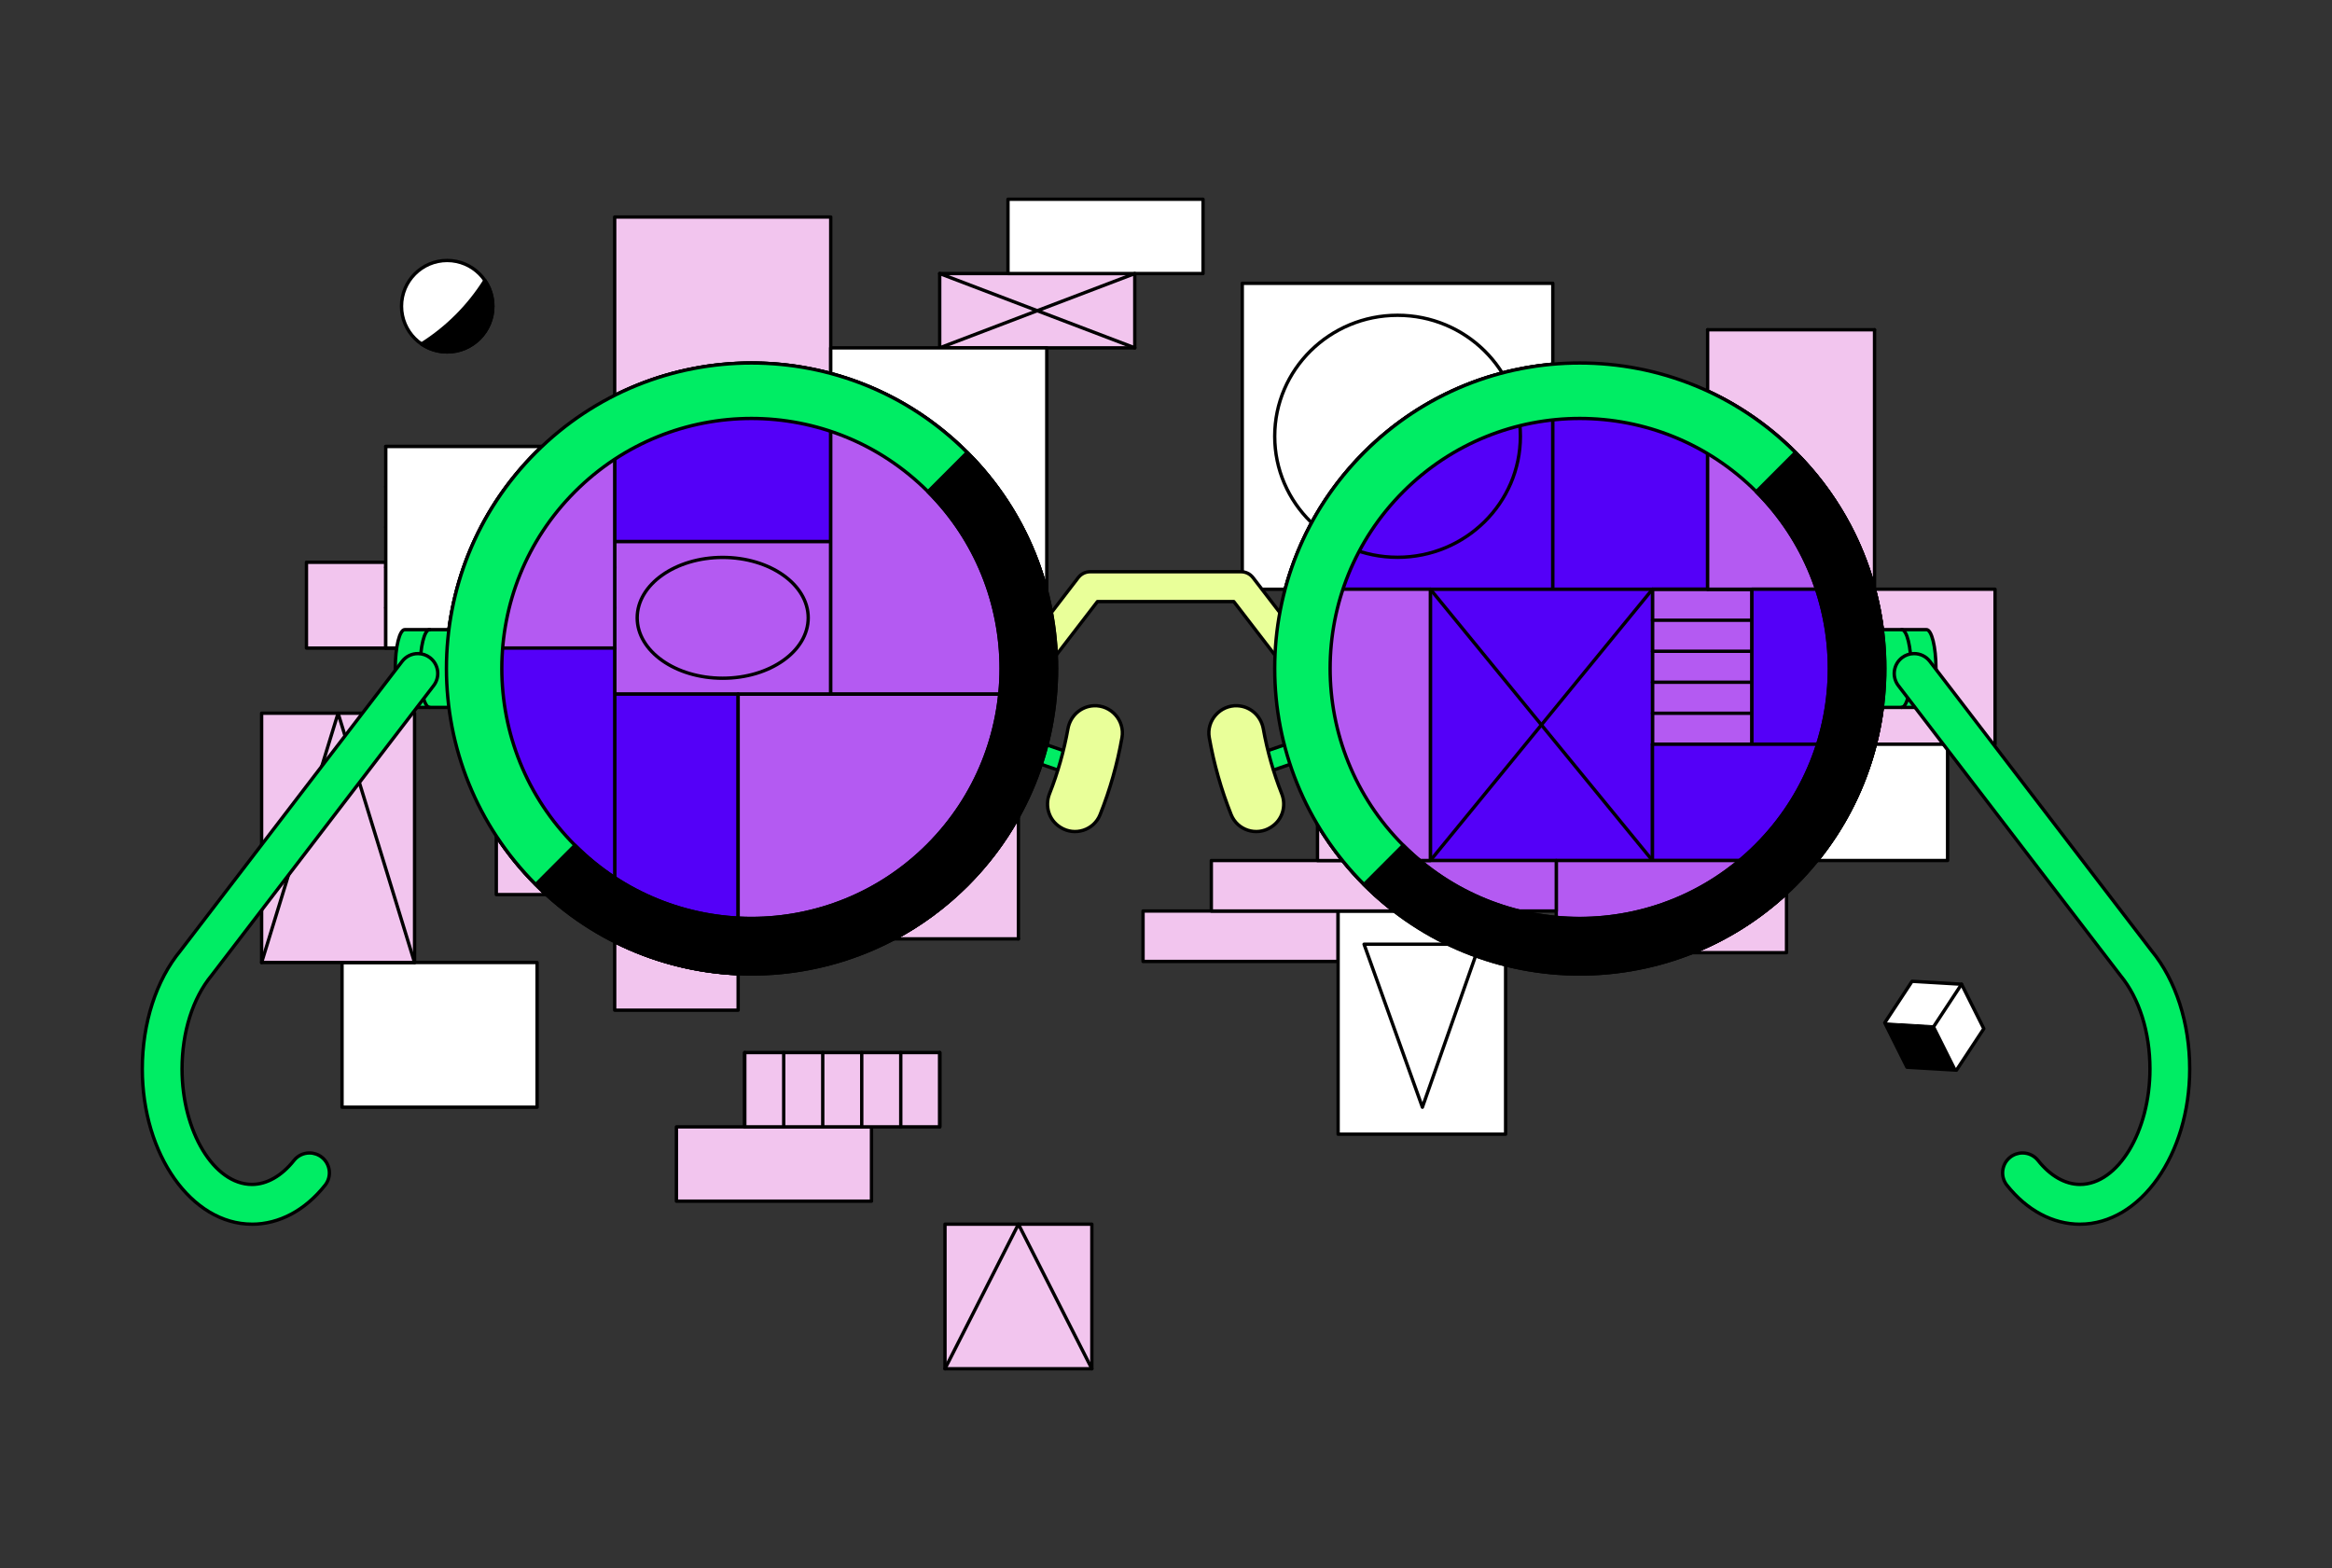 <?xml version="1.0" encoding="utf-8"?>
<svg xmlns="http://www.w3.org/2000/svg" width="696" height="468" viewBox="0 0 696 468" fill="none">
<rect x="0" y="0" width="696" height="468" fill="#333333" stroke="none"/>
<g clip-path="url(#clip0_1_13993)">
<path d="M133.466 105.042C140.993 105.042 147.094 98.931 147.094 91.393C147.094 83.855 140.993 77.744 133.466 77.744C125.939 77.744 119.837 83.855 119.837 91.393C119.837 98.931 125.939 105.042 133.466 105.042Z" fill="white" stroke="black" stroke-linecap="round" stroke-linejoin="round"/>
<path d="M125.797 102.673C127.984 104.167 130.622 105.042 133.466 105.042C140.993 105.042 147.094 98.931 147.094 91.393C147.094 88.544 146.221 85.903 144.729 83.713C139.923 91.365 133.438 97.86 125.797 102.673Z" fill="black" stroke="black" stroke-linecap="round" stroke-linejoin="round"/>
<path d="M463.447 108.707V84.559H370.761V175.87H383.573C387.571 160.915 395.399 146.777 407.112 135.046C422.843 119.292 442.892 110.521 463.447 108.707Z" fill="white" stroke="black" stroke-linecap="round" stroke-linejoin="round"/>
<path d="M463.447 108.707C442.892 110.521 422.843 119.291 407.113 135.046C395.399 146.777 387.571 160.915 383.573 175.87H463.447V108.707Z" fill="#5400F8" stroke="black" stroke-linecap="round" stroke-linejoin="round"/>
<path d="M247.937 161.611H183.456V207.183H247.937V161.611Z" fill="#B45AF2" stroke="black" stroke-linecap="round" stroke-linejoin="round"/>
<path d="M115.135 167.814H91.464V193.429H115.135V167.814Z" fill="#F2C5EE" stroke="black" stroke-linecap="round" stroke-linejoin="round"/>
<path d="M338.68 81.644H280.459V103.819H338.68V81.644Z" fill="#F2C5EE" stroke="black" stroke-linecap="round" stroke-linejoin="round"/>
<path d="M359.057 59.471H300.836V81.645H359.057V59.471Z" fill="white" stroke="black" stroke-linecap="round" stroke-linejoin="round"/>
<path d="M260.101 336.33H201.88V358.505H260.101V336.33Z" fill="#F2C5EE" stroke="black" stroke-linecap="round" stroke-linejoin="round"/>
<path d="M280.478 314.145H222.257V336.319H280.478V314.145Z" fill="#F2C5EE" stroke="black" stroke-linecap="round" stroke-linejoin="round"/>
<path d="M399.369 271.902H341.148V286.961H399.369V271.902Z" fill="#F2C5EE" stroke="black" stroke-linecap="round" stroke-linejoin="round"/>
<path d="M160.3 287.279H102.079V330.463H160.3V287.279Z" fill="white" stroke="black" stroke-linecap="round" stroke-linejoin="round"/>
<path d="M123.733 212.869H78.08V287.27H123.733V212.869Z" fill="#F2C5EE" stroke="black" stroke-linecap="round" stroke-linejoin="round"/>
<path d="M463.447 175.871H509.654V118.559H463.447V175.871Z" fill="#5400F8" stroke="black" stroke-linecap="round" stroke-linejoin="round"/>
<path d="M493.181 222.139H522.869V175.872H493.181V222.139Z" fill="#B45AF2" stroke="black" stroke-linecap="round" stroke-linejoin="round"/>
<path d="M426.907 256.842H493.191V175.87H426.907V256.842Z" fill="#5400F8" stroke="black" stroke-linecap="round" stroke-linejoin="round"/>
<path d="M399.369 338.52H449.359V271.902H399.369V338.52Z" fill="white" stroke="black" stroke-linecap="round" stroke-linejoin="round"/>
<path d="M282.036 408.521H325.868V365.366H282.036V408.521Z" fill="#F2C5EE" stroke="black" stroke-linecap="round" stroke-linejoin="round"/>
<path d="M493.191 175.861L426.898 256.842" stroke="black" stroke-linecap="round" stroke-linejoin="round"/>
<path d="M426.898 175.861L493.191 256.842" stroke="black" stroke-linecap="round" stroke-linejoin="round"/>
<path d="M282.036 408.53L303.952 365.375L325.868 408.53" stroke="black" stroke-linecap="round" stroke-linejoin="round"/>
<path d="M493.191 185.121H522.869" stroke="black" stroke-linecap="round" stroke-linejoin="round"/>
<path d="M493.191 175.861H522.869" stroke="black" stroke-linecap="round" stroke-linejoin="round"/>
<path d="M493.191 203.629H522.869" stroke="black" stroke-linecap="round" stroke-linejoin="round"/>
<path d="M493.191 212.879H522.869" stroke="black" stroke-linecap="round" stroke-linejoin="round"/>
<path d="M493.191 222.129H522.869" stroke="black" stroke-linecap="round" stroke-linejoin="round"/>
<path d="M493.191 194.371H522.869" stroke="black" stroke-linecap="round" stroke-linejoin="round"/>
<path d="M115.135 145.283H183.455" stroke="black" stroke-linecap="round" stroke-linejoin="round"/>
<path d="M115.135 133.252H183.455" stroke="black" stroke-linecap="round" stroke-linejoin="round"/>
<path d="M115.135 169.357H183.455" stroke="black" stroke-linecap="round" stroke-linejoin="round"/>
<path d="M115.135 181.389H183.455" stroke="black" stroke-linecap="round" stroke-linejoin="round"/>
<path d="M115.135 193.43H183.455" stroke="black" stroke-linecap="round" stroke-linejoin="round"/>
<path d="M115.135 157.324H183.455" stroke="black" stroke-linecap="round" stroke-linejoin="round"/>
<path d="M268.839 314.145V336.319" stroke="black" stroke-linecap="round" stroke-linejoin="round"/>
<path d="M280.487 314.145V336.319" stroke="black" stroke-linecap="round" stroke-linejoin="round"/>
<path d="M245.553 314.145V336.319" stroke="black" stroke-linecap="round" stroke-linejoin="round"/>
<path d="M233.905 314.145V336.319" stroke="black" stroke-linecap="round" stroke-linejoin="round"/>
<path d="M222.257 314.145V336.319" stroke="black" stroke-linecap="round" stroke-linejoin="round"/>
<path d="M257.191 314.145V336.319" stroke="black" stroke-linecap="round" stroke-linejoin="round"/>
<path d="M220.305 207.174L303.952 280.221" stroke="black" stroke-linecap="round" stroke-linejoin="round"/>
<path d="M220.305 280.221L303.952 207.174" stroke="black" stroke-linecap="round" stroke-linejoin="round"/>
<path d="M215.696 202.426C229.791 202.426 241.216 194.354 241.216 184.396C241.216 174.439 229.791 166.367 215.696 166.367C201.602 166.367 190.176 174.439 190.176 184.396C190.176 194.354 201.602 202.426 215.696 202.426Z" stroke="black" stroke-linecap="round" stroke-linejoin="round"/>
<path d="M417.109 166.329C437.356 166.329 453.77 150.16 453.77 130.214C453.77 110.269 437.356 94.1 417.109 94.1C396.861 94.1 380.447 110.269 380.447 130.214C380.447 150.16 396.861 166.329 417.109 166.329Z" stroke="black" stroke-linecap="round" stroke-linejoin="round"/>
<path d="M123.733 287.28L100.906 212.869L78.08 287.28" stroke="black" stroke-linecap="round" stroke-linejoin="round"/>
<path d="M424.524 330.463L441.615 281.818H407.113L424.524 330.463Z" stroke="black" stroke-linecap="round" stroke-linejoin="round"/>
<path d="M509.654 175.861L559.465 98.424" stroke="black" stroke-linecap="round" stroke-linejoin="round"/>
<path d="M509.654 98.424L559.465 175.861" stroke="black" stroke-linecap="round" stroke-linejoin="round"/>
<path d="M280.459 103.819L338.689 81.644" stroke="black" stroke-linecap="round" stroke-linejoin="round"/>
<path d="M280.459 81.644L338.689 103.819" stroke="black" stroke-linecap="round" stroke-linejoin="round"/>
<path d="M183.456 301.502H220.305V290.598C207.624 290.043 195.057 286.838 183.456 281.01V301.492V301.502Z" fill="#F2C5EE" stroke="black" stroke-linecap="round" stroke-linejoin="round"/>
<path d="M247.937 111.48V64.772H183.456V118.023C203.541 107.927 226.575 105.746 247.937 111.48Z" fill="#F2C5EE" stroke="black" stroke-linecap="round" stroke-linejoin="round"/>
<path d="M288.662 135.047C300.592 146.995 308.495 161.433 312.418 176.689V103.82H247.937V111.481C262.851 115.486 276.958 123.325 288.662 135.047Z" fill="white" stroke="black" stroke-linecap="round" stroke-linejoin="round"/>
<path d="M161.783 133.252H115.135V193.421H133.457C134.874 172.158 143.668 151.29 159.897 135.038C160.507 134.417 161.145 133.844 161.774 133.242L161.783 133.252Z" fill="white" stroke="black" stroke-linecap="round" stroke-linejoin="round"/>
<path d="M303.952 243.645C299.916 250.939 294.838 257.81 288.662 263.996C282.017 270.651 274.611 276.056 266.708 280.22H303.952V243.645Z" fill="#F2C5EE" stroke="black" stroke-linecap="round" stroke-linejoin="round"/>
<path d="M148.127 249.51V267.003H163.06C161.99 266.026 160.939 265.029 159.897 263.995C155.401 259.493 151.478 254.633 148.117 249.51H148.127Z" fill="#F2C5EE" stroke="black" stroke-linecap="round" stroke-linejoin="round"/>
<path d="M220.305 207.174H183.456V281.02C195.057 286.848 207.624 290.054 220.305 290.608V207.183V207.174Z" fill="#5400F8" stroke="black" stroke-linecap="round" stroke-linejoin="round"/>
<path d="M183.456 161.611H247.937V111.481C226.575 105.747 203.541 107.919 183.456 118.024V161.611Z" fill="#5400F8" stroke="black" stroke-linecap="round" stroke-linejoin="round"/>
<path d="M247.937 111.48V207.173H312.418V176.688C308.495 161.432 300.592 146.994 288.662 135.046C276.958 123.324 262.86 115.485 247.937 111.48Z" fill="#B45AF2" stroke="black" stroke-linecap="round" stroke-linejoin="round"/>
<path d="M183.456 193.431V133.262H161.783C161.155 133.854 160.516 134.437 159.906 135.057C143.678 151.31 134.883 172.178 133.466 193.441H183.456V193.431Z" fill="#B45AF2" stroke="black" stroke-linecap="round" stroke-linejoin="round"/>
<path d="M303.952 243.644V207.182H220.305V280.229H266.709C274.602 276.065 282.017 270.66 288.662 264.005C294.838 257.819 299.925 250.948 303.952 243.654V243.644Z" fill="#B45AF2" stroke="black" stroke-linecap="round" stroke-linejoin="round"/>
<path d="M183.455 207.172V193.42H148.127V249.51C151.487 254.633 155.41 259.493 159.906 263.995C160.939 265.029 161.999 266.026 163.069 267.003H183.465V207.182L183.455 207.172Z" fill="#5400F8" stroke="black" stroke-linecap="round" stroke-linejoin="round"/>
<path d="M559.409 175.861H559.465V98.424H509.654V116.707C519.152 121.097 528.041 127.207 535.869 135.037C547.582 146.768 555.41 160.906 559.409 175.861Z" fill="#F2C5EE" stroke="black" stroke-linecap="round" stroke-linejoin="round"/>
<path d="M559.409 175.861C555.41 160.906 547.582 146.768 535.869 135.037C528.041 127.197 519.143 121.097 509.654 116.707V175.861H559.409Z" fill="#B45AF2" stroke="black" stroke-linecap="round" stroke-linejoin="round"/>
<path d="M595.432 175.861H559.409C563.454 190.995 563.548 206.957 559.69 222.128H595.432V175.861Z" fill="#F2C5EE" stroke="black" stroke-linecap="round" stroke-linejoin="round"/>
<path d="M559.409 175.861H522.869V222.128H559.681C563.548 206.957 563.444 190.995 559.399 175.861H559.409Z" fill="#5400F8" stroke="black" stroke-linecap="round" stroke-linejoin="round"/>
<path d="M581.269 222.129H559.69C556.537 234.528 550.746 246.4 542.298 256.834H581.269V222.129Z" fill="white" stroke="black" stroke-linecap="round" stroke-linejoin="round"/>
<path d="M493.191 222.129V256.834H542.307C550.745 246.4 556.537 234.528 559.7 222.129H493.2H493.191Z" fill="#5400F8" stroke="black" stroke-linecap="round" stroke-linejoin="round"/>
<path d="M533.203 284.337V266.533C524.718 274.382 515.116 280.314 504.933 284.337H533.203Z" fill="#F2C5EE" stroke="black" stroke-linecap="round" stroke-linejoin="round"/>
<path d="M464.47 256.842V284.337H504.923C515.107 280.314 524.718 274.382 533.194 266.533V256.842H464.46H464.47Z" fill="#B45AF2" stroke="black" stroke-linecap="round" stroke-linejoin="round"/>
<path d="M400.683 256.842H361.525V271.901H416.152C413.017 269.485 409.985 266.872 407.113 263.995C404.823 261.702 402.683 259.305 400.683 256.842Z" fill="#F2C5EE" stroke="black" stroke-linecap="round" stroke-linejoin="round"/>
<path d="M464.47 256.842H400.684C402.683 259.314 404.823 261.702 407.113 263.995C409.985 266.872 413.017 269.485 416.152 271.901H464.48V256.842H464.47Z" fill="#B45AF2" stroke="black" stroke-linecap="round" stroke-linejoin="round"/>
<path d="M393.212 256.843H400.683C397.905 253.412 395.418 249.83 393.212 246.117V256.843Z" fill="#F2C5EE" stroke="black" stroke-linecap="round" stroke-linejoin="round"/>
<path d="M426.898 175.861H393.212V246.108C395.418 249.811 397.905 253.402 400.683 256.833H426.898V175.861Z" fill="#B45AF2" stroke="black" stroke-linecap="round" stroke-linejoin="round"/>
<path d="M308.101 201.984C307.115 201.984 306.176 201.665 305.397 201.063C304.459 200.339 303.849 199.286 303.699 198.111C303.548 196.927 303.858 195.761 304.581 194.821L321.823 172.384C322.658 171.293 323.982 170.645 325.352 170.645H370.423C371.794 170.645 373.108 171.293 373.952 172.384L391.194 194.821C391.917 195.761 392.236 196.936 392.077 198.111C391.926 199.286 391.316 200.339 390.378 201.063C389.589 201.665 388.66 201.984 387.665 201.984C386.267 201.984 384.981 201.354 384.136 200.245L368.227 179.546H327.539L311.63 200.245C310.785 201.345 309.49 201.984 308.101 201.984Z" fill="#E9FF99" stroke="black" stroke-linecap="round" stroke-linejoin="round"/>
<path d="M320.711 225.178L302.676 218.938L300.708 224.641L318.744 230.882L320.711 225.178Z" fill="#00ED64" stroke="black" stroke-linecap="round" stroke-linejoin="round"/>
<path d="M377.044 230.885L395.079 224.645L393.111 218.941L375.076 225.181L377.044 230.885Z" fill="#00ED64" stroke="black" stroke-linecap="round" stroke-linejoin="round"/>
<path d="M136.31 187.912H120.823C119.246 187.912 117.97 193.11 117.97 199.521C117.97 205.932 119.246 211.13 120.823 211.13H136.31V187.912Z" fill="#00ED64" stroke="black" stroke-linecap="round" stroke-linejoin="round"/>
<path d="M128.229 211.13C126.652 211.13 125.375 205.932 125.375 199.521C125.375 193.11 126.652 187.912 128.229 187.912" stroke="black" stroke-linecap="round" stroke-linejoin="round"/>
<path d="M559.465 187.912H574.952C576.528 187.912 577.805 193.11 577.805 199.521C577.805 205.932 576.528 211.13 574.952 211.13H559.465V187.912Z" fill="#00ED64" stroke="black" stroke-linecap="round" stroke-linejoin="round"/>
<path d="M567.546 211.13C569.123 211.13 570.4 205.932 570.4 199.521C570.4 193.11 569.123 187.912 567.546 187.912" stroke="black" stroke-linecap="round" stroke-linejoin="round"/>
<path d="M288.662 135.045C253.108 99.438 195.46 99.438 159.906 135.045C124.352 170.653 124.352 228.387 159.906 263.995C195.46 299.602 253.108 299.602 288.662 263.995C324.216 228.387 324.216 170.653 288.662 135.045ZM171.592 252.282C142.495 223.142 142.495 175.888 171.592 146.748C200.688 117.608 247.871 117.608 276.967 146.748C306.064 175.888 306.064 223.142 276.967 252.282C247.871 281.422 200.688 281.422 171.592 252.282Z" fill="#00ED64" stroke="black" stroke-linecap="round" stroke-linejoin="round"/>
<path d="M288.662 135.047L276.977 146.75C306.073 175.89 306.073 223.143 276.977 252.283C247.88 281.423 200.697 281.423 171.601 252.283L159.916 263.986C195.469 299.594 253.118 299.594 288.672 263.986C324.226 228.379 324.226 170.644 288.672 135.037L288.662 135.047Z" fill="black" stroke="black" stroke-linecap="round" stroke-linejoin="round"/>
<path d="M535.869 263.995C571.423 228.387 571.423 170.653 535.869 135.045C500.315 99.438 442.667 99.438 407.113 135.045C371.559 170.653 371.559 228.387 407.113 263.995C442.667 299.602 500.315 299.602 535.869 263.995ZM524.183 252.282C495.087 281.422 447.904 281.422 418.808 252.282C389.711 223.142 389.711 175.888 418.808 146.748C447.904 117.608 495.087 117.608 524.183 146.748C553.28 175.888 553.28 223.142 524.183 252.282Z" fill="#00ED64" stroke="black" stroke-linecap="round" stroke-linejoin="round"/>
<path d="M407.112 263.995L418.798 252.292C447.894 281.432 495.077 281.432 524.174 252.292C553.27 223.152 553.27 175.898 524.174 146.758L535.859 135.055C571.413 170.662 571.413 228.397 535.859 264.004C500.305 299.611 442.657 299.611 407.103 264.004L407.112 263.995Z" fill="black" stroke="black" stroke-linecap="round" stroke-linejoin="round"/>
<path d="M620.802 365.374C638.851 365.374 653.53 344.591 653.53 319.042C653.53 305.393 649.391 292.534 642.164 283.773L575.984 197.396C574.848 195.92 573.131 195.074 571.272 195.074C569.958 195.074 568.71 195.497 567.668 196.296C565.068 198.289 564.58 202.03 566.57 204.625L632.881 291.171C638.485 297.976 641.667 308.1 641.667 319.042C641.667 337.719 632.112 353.502 620.802 353.502C616.372 353.502 611.923 350.964 608.272 346.358C607.136 344.929 605.446 344.111 603.626 344.111C602.293 344.111 600.979 344.572 599.937 345.399C598.698 346.386 597.919 347.796 597.731 349.375C597.553 350.955 597.994 352.506 598.979 353.746C604.93 361.248 612.683 365.384 620.802 365.384V365.374Z" fill="#00ED64" stroke="black" stroke-linecap="round" stroke-linejoin="round"/>
<path d="M75.198 365.374C57.149 365.374 42.469 344.591 42.469 319.042C42.469 305.393 46.608 292.534 53.836 283.773L120.016 197.396C121.151 195.92 122.869 195.074 124.727 195.074C126.042 195.074 127.29 195.497 128.332 196.296C130.932 198.289 131.42 202.03 129.43 204.625L63.118 291.171C57.515 297.976 54.333 308.1 54.333 319.042C54.333 337.719 63.888 353.502 75.198 353.502C79.628 353.502 84.077 350.964 87.728 346.358C88.864 344.929 90.553 344.111 92.374 344.111C93.707 344.111 95.021 344.572 96.063 345.399C97.302 346.386 98.081 347.796 98.269 349.375C98.447 350.955 98.006 352.506 97.02 353.746C91.07 361.248 83.317 365.384 75.198 365.384V365.374Z" fill="#00ED64" stroke="black" stroke-linecap="round" stroke-linejoin="round"/>
<path d="M326.431 210.641C322.564 210.82 319.42 213.687 318.734 217.503C317.552 224.102 315.722 230.607 313.234 236.905C311.789 240.561 313.047 244.725 316.36 246.831L316.501 246.925C320.762 249.632 326.468 247.818 328.336 243.127C331.302 235.673 333.48 227.984 334.859 220.173C335.77 215.04 331.621 210.397 326.422 210.632L326.431 210.641Z" fill="#E9FF99" stroke="black" stroke-linecap="round" stroke-linejoin="round"/>
<path d="M369.344 210.641C373.211 210.82 376.355 213.687 377.04 217.503C378.223 224.102 380.053 230.607 382.54 236.905C383.986 240.561 382.728 244.725 379.415 246.831L379.274 246.925C375.013 249.632 369.306 247.818 367.438 243.127C364.472 235.673 362.295 227.984 360.915 220.173C360.005 215.04 364.153 210.397 369.353 210.632L369.344 210.641Z" fill="#E9FF99" stroke="black" stroke-linecap="round" stroke-linejoin="round"/>
<path d="M585.445 293.755L570.663 292.881L562.516 305.261L569.142 318.524L583.925 319.398L592.081 307.018L585.445 293.755Z" fill="white" stroke="black" stroke-linecap="round" stroke-linejoin="round"/>
<path d="M569.142 318.523L583.925 319.397L577.298 306.134L562.516 305.26L569.142 318.523Z" fill="black" stroke="black" stroke-width="0.25" stroke-linecap="round" stroke-linejoin="round"/>
<path d="M585.445 293.756L577.298 306.136" stroke="black" stroke-linecap="round" stroke-linejoin="round"/>
</g>
<defs>
<clipPath id="clip0_1_13993">
<rect width="612" height="350" fill="white" transform="translate(42 59)"/>
</clipPath>
</defs>
</svg>